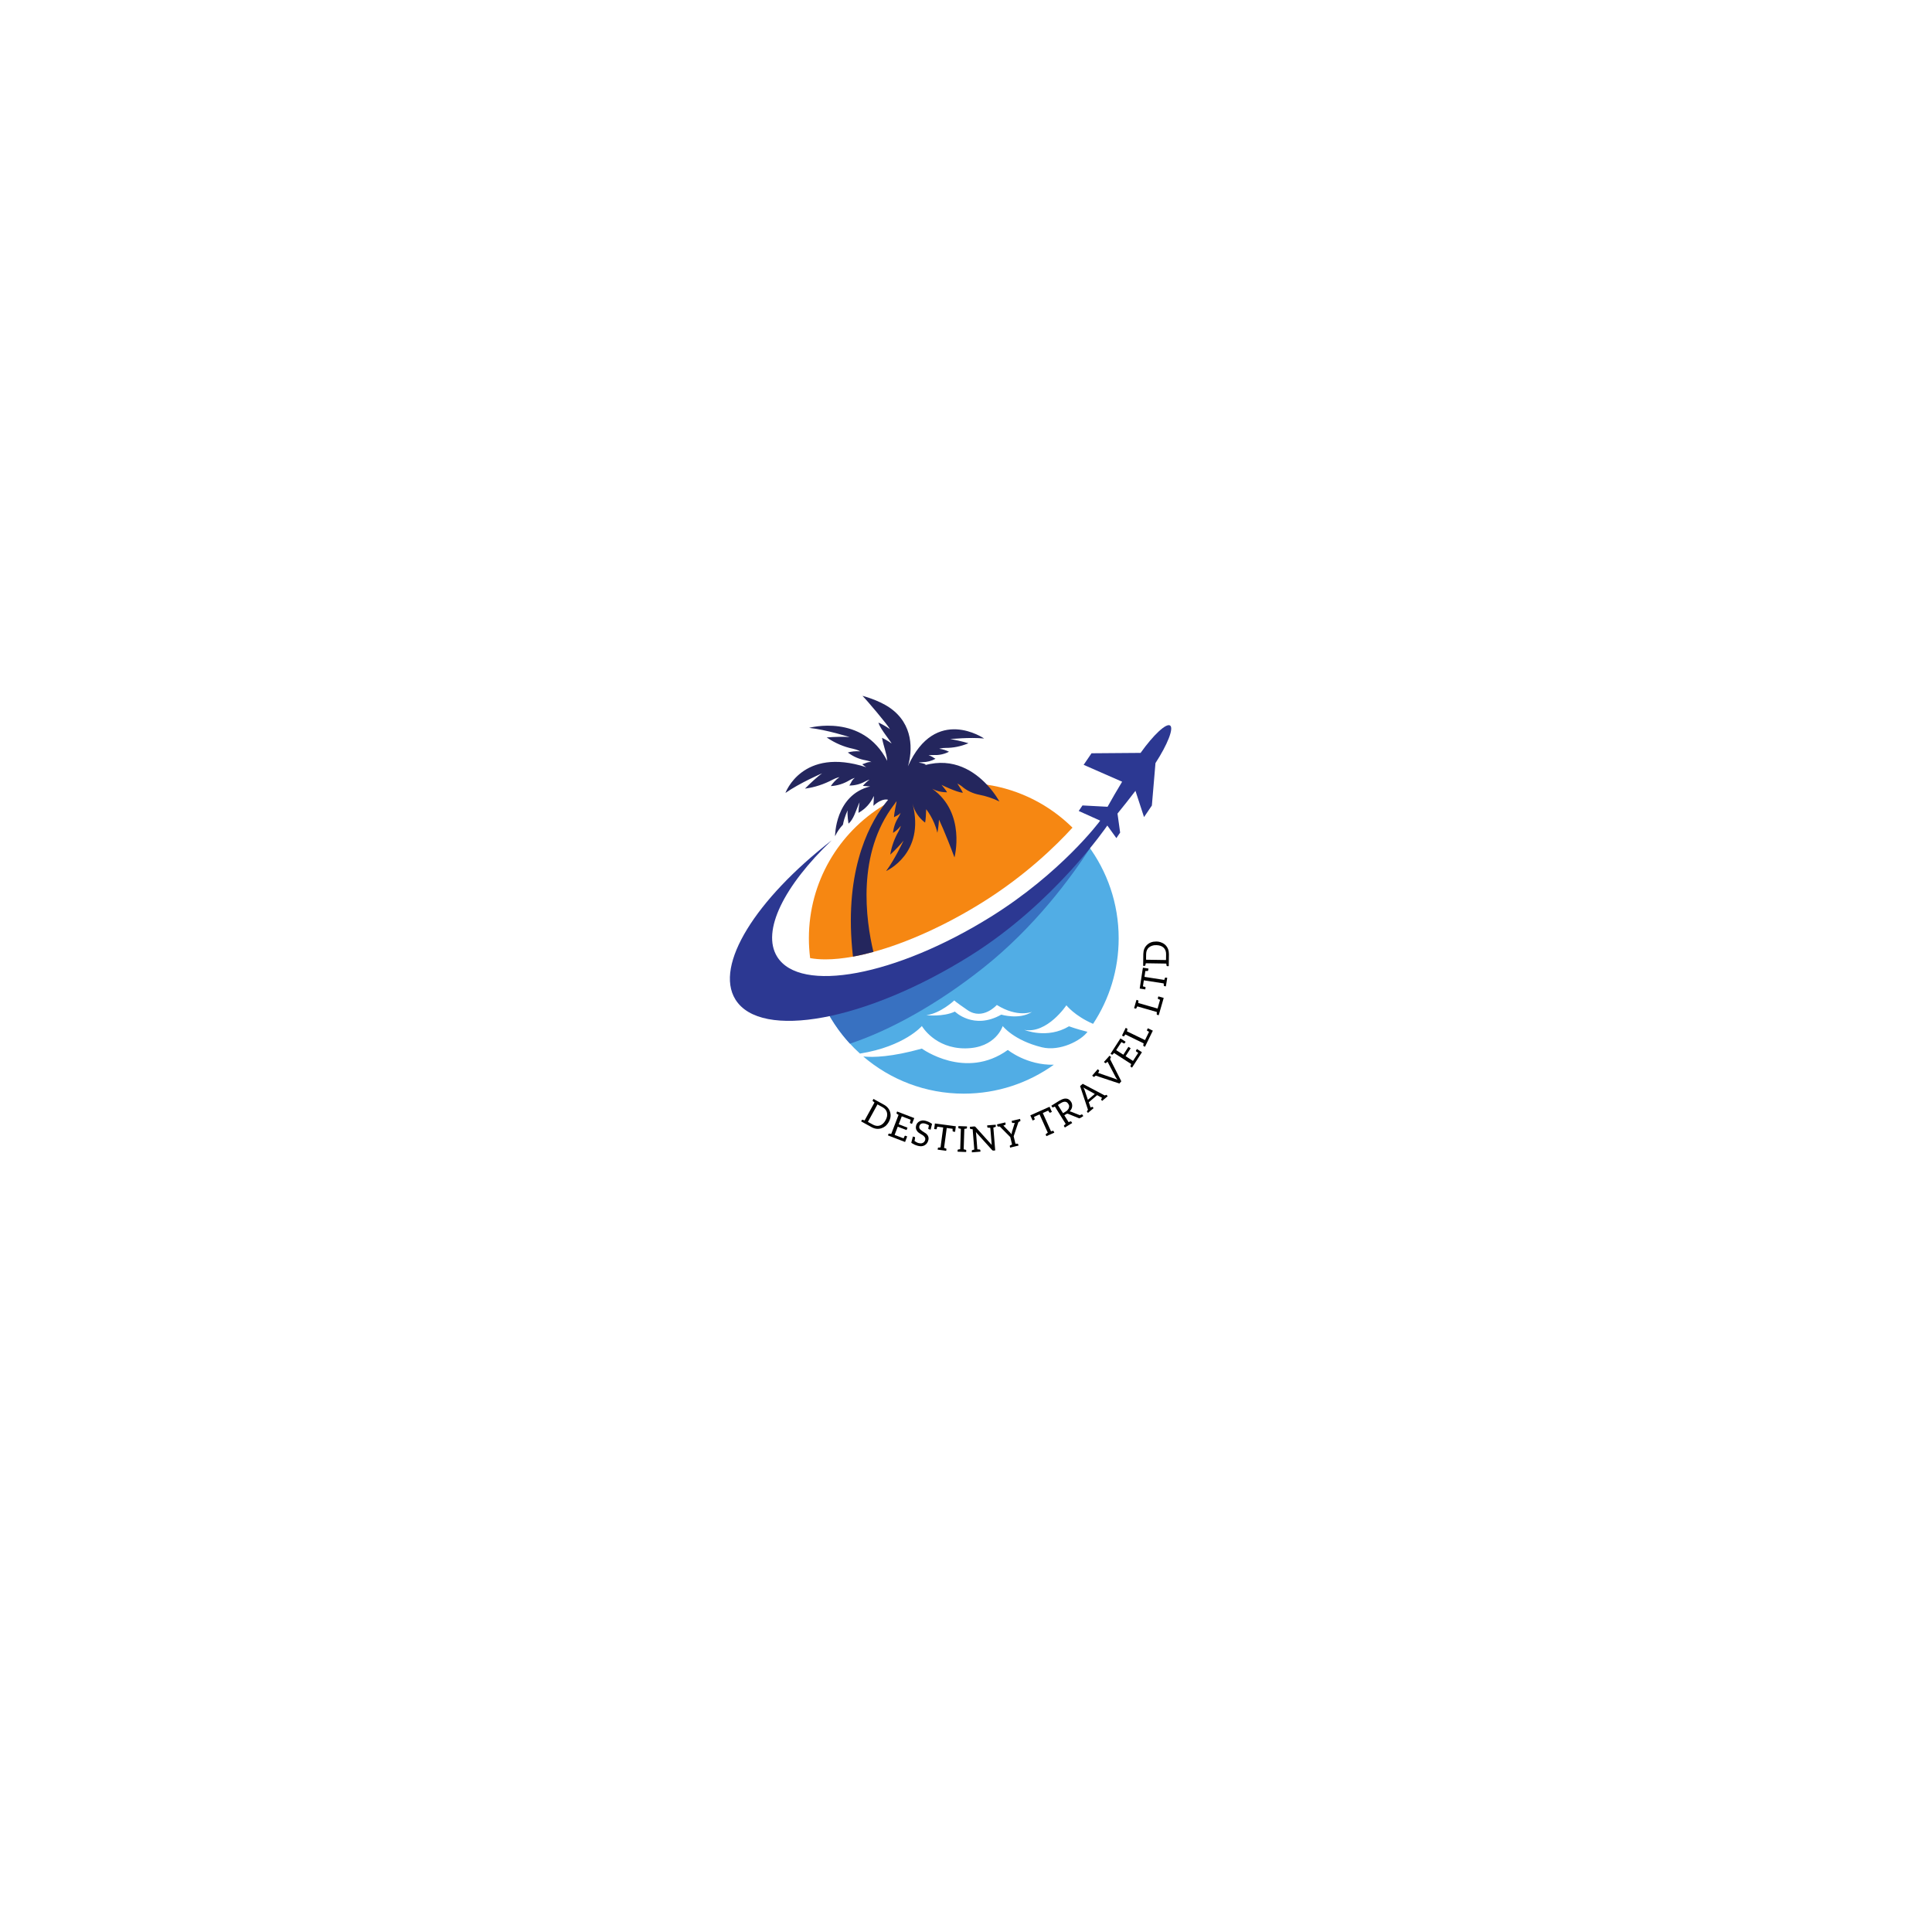 <svg xmlns="http://www.w3.org/2000/svg" xmlns:xlink="http://www.w3.org/1999/xlink" width="500" zoomAndPan="magnify" viewBox="0 0 375 375" height="500" preserveAspectRatio="xMidYMid meet" version="1.0"><defs><g/><clipPath id="2df603911c"><path d="M 159 164 L 218 164 L 218 212.297 L 159 212.297 Z M 159 164 " clip-rule="nonzero"/></clipPath><clipPath id="5263405554"><path d="M 141 140 L 227.867 140 L 227.867 199 L 141 199 Z M 141 140 " clip-rule="nonzero"/></clipPath><clipPath id="1f6420c4d8"><path d="M 152 135.047 L 194 135.047 L 194 186 L 152 186 Z M 152 135.047 " clip-rule="nonzero"/></clipPath></defs><rect x="-37.5" width="450" fill="#ffffff" y="-37.5" height="450" fill-opacity="1"/><rect x="-37.5" width="450" fill="#ffffff" y="-37.5" height="450" fill-opacity="1"/><rect x="-37.5" width="450" fill="#ffffff" y="-37.5" height="450" fill-opacity="1"/><g clip-path="url(#2df603911c)"><path fill="#51ade5" d="M 179.805 197.051 C 182.562 196.688 185.188 194.219 185.234 194.176 C 185.23 194.191 185.324 194.367 187.805 196.07 C 190.781 198.113 193.484 195.062 193.484 195.062 C 197.539 197.59 200.324 196.395 200.324 196.395 C 197.859 198 194.348 196.938 194.348 196.938 C 188.977 199.973 185.344 196.344 185.344 196.344 C 183.086 197.422 179.805 197.051 179.805 197.051 Z M 159.719 194.664 C 161.434 198.422 163.898 201.766 166.918 204.5 C 175.586 203.105 178.934 199.152 178.934 199.152 C 178.934 199.152 181.445 203.531 187.379 203.488 C 193.316 203.449 194.625 199.152 194.625 199.152 C 194.625 199.152 196.742 201.93 202.223 203.277 C 205.742 204.141 209.871 201.949 211.074 200.277 L 211.078 200.273 C 208.969 199.754 207.492 199.203 207.492 199.203 C 203.266 201.75 198.82 199.898 198.82 199.898 C 203.277 200.703 206.984 195.125 206.984 195.125 C 206.984 195.125 208.594 197.184 212.164 198.73 C 215.305 193.969 217.133 188.262 217.133 182.125 C 217.133 175.348 214.902 169.098 211.145 164.062 C 210.629 164.426 210.031 164.914 209.277 165.73 C 203.125 172.391 194.328 178.953 187.465 183.258 C 178.074 189.141 168.227 192.961 159.719 194.664 Z M 167.562 205.066 C 172.812 209.562 179.621 212.277 187.066 212.277 C 193.586 212.277 199.617 210.195 204.543 206.664 C 199.293 206.789 195.621 203.793 195.621 203.793 C 187.395 209.711 178.934 203.531 178.934 203.531 C 173.078 205.168 169.5 205.262 167.562 205.066 " fill-opacity="1" fill-rule="nonzero"/></g><path fill="#3871c1" d="M 187.465 183.258 C 194.328 178.953 203.125 172.391 209.277 165.73 C 210.031 164.914 210.629 164.426 211.145 164.062 C 211.285 164.254 211.426 164.449 211.566 164.645 C 207.91 170.293 200.828 179.957 190.805 187.898 C 181.914 194.941 172.762 199.992 164.977 202.574 C 162.832 200.246 161.051 197.582 159.719 194.664 C 168.227 192.961 178.074 189.141 187.465 183.258 " fill-opacity="1" fill-rule="nonzero"/><path fill="#f68712" d="M 208.168 160.645 C 204.965 164.152 199 169.973 190.621 175.191 C 183.48 179.641 176.027 182.984 169.531 184.766 C 168.164 185.141 166.836 185.449 165.562 185.68 C 163.645 186.031 161.848 186.215 160.219 186.215 C 159.113 186.215 158.117 186.129 157.246 185.965 C 157.086 184.707 157.004 183.426 157.004 182.125 C 157.004 171.168 162.828 161.574 171.543 156.297 C 174.227 154.672 177.184 153.453 180.328 152.73 C 180.344 152.727 180.363 152.723 180.379 152.719 C 181.195 152.535 182.027 152.379 182.867 152.262 C 182.984 152.246 183.102 152.23 183.219 152.215 C 184.051 152.109 184.895 152.035 185.746 152 C 185.801 151.996 185.855 151.996 185.91 151.992 C 186.293 151.977 186.68 151.969 187.066 151.969 C 188.594 151.969 190.098 152.086 191.562 152.305 C 197.988 153.273 203.75 156.277 208.168 160.645 " fill-opacity="1" fill-rule="nonzero"/><g clip-path="url(#5263405554)"><path fill="#2c3892" d="M 224.277 148.113 C 226.609 144.523 227.871 141.336 227.117 140.824 C 226.367 140.309 223.867 142.648 221.387 146.137 L 211.863 146.211 L 210.336 148.453 L 217.805 151.73 C 216.844 153.32 215.848 155.023 214.977 156.594 L 210.109 156.336 L 209.379 157.41 L 213.543 159.285 C 213.469 159.434 205.961 169.449 192.324 177.941 C 173.879 189.43 155.309 192.902 150.84 185.691 C 147.746 180.695 152.234 171.879 161.422 163.113 C 146.727 174.531 138.621 187.34 142.742 193.996 C 147.66 201.934 168.125 198.168 188.383 185.473 C 204.766 175.203 214.887 160.285 214.93 160.234 L 216.688 162.676 L 217.418 161.602 L 216.906 157.914 C 218.043 156.527 219.262 154.977 220.391 153.5 L 222.055 158.594 L 223.578 156.352 L 224.277 148.113 " fill-opacity="1" fill-rule="nonzero"/></g><g clip-path="url(#1f6420c4d8)"><path fill="#24265d" d="M 186.703 152.641 C 187.66 153.473 188.828 154.016 190.07 154.258 C 191.391 154.512 192.621 154.91 193.973 155.559 C 193.973 155.559 193.152 154 191.562 152.305 C 189.191 149.777 185.105 146.941 179.48 148.535 C 179.562 148.484 179.645 148.43 179.73 148.379 C 179.324 148.215 178.855 148.086 178.32 148.027 C 178.32 148.027 178.602 147.941 179.062 147.938 C 179.934 147.926 180.793 147.711 181.555 147.289 L 181.578 147.277 C 181.121 147.066 180.867 146.715 180.219 146.641 C 180.219 146.641 180.594 146.527 181.188 146.555 C 182.172 146.602 183.156 146.418 184.047 145.988 C 184.098 145.965 184.148 145.941 184.195 145.914 C 183.699 145.656 183.062 145.426 182.301 145.34 C 182.301 145.34 182.824 145.164 183.559 145.168 C 185.02 145.176 186.465 144.875 187.816 144.328 C 187.875 144.305 187.926 144.285 187.977 144.262 C 186.789 143.906 185.195 143.547 184.426 143.461 C 184.426 143.461 188.219 143.066 191.02 143.344 C 191.02 143.344 181.566 136.805 176.23 148.734 C 177.117 145.754 177.375 140.57 172.66 137.344 C 170.445 135.832 167.406 135.062 167.406 135.062 C 168.246 135.891 172.379 140.789 172.746 141.539 C 172.715 141.516 171.699 140.762 170.508 140.258 C 170.523 140.316 170.543 140.371 170.562 140.43 C 170.883 141.465 172.84 143.855 173.062 144.312 C 173.062 144.312 172.238 143.699 171.199 143.203 C 171.445 144.707 172.141 146.32 172.203 147.68 C 167.445 138.395 157.051 141.277 157.051 141.277 C 160.469 141.645 164.906 143.066 164.906 143.066 C 163.965 142.977 161.969 143.008 160.461 143.137 C 160.508 143.172 160.562 143.207 160.621 143.242 C 162.113 144.238 163.773 144.961 165.531 145.324 C 166.402 145.504 166.98 145.84 166.98 145.84 C 166.051 145.754 165.23 145.871 164.57 146.055 L 164.648 146.117 C 165.645 146.875 166.816 147.367 168.051 147.578 C 168.742 147.699 169.145 147.918 169.145 147.918 C 168.352 147.84 167.965 148.199 167.363 148.336 C 167.391 148.359 167.414 148.383 167.441 148.402 C 167.656 148.59 167.887 148.762 168.125 148.914 C 155.691 144.883 152.453 153.91 152.453 153.91 C 155.25 151.961 159.473 150.137 159.559 150.102 C 158.785 150.652 157.301 151.988 156.242 153.074 C 156.254 153.074 156.262 153.07 156.273 153.07 C 158.148 152.82 159.957 152.215 161.629 151.328 C 162.352 150.949 162.938 150.836 162.938 150.836 C 162.176 151.383 161.637 152.012 161.258 152.582 C 161.273 152.582 161.289 152.578 161.305 152.578 C 162.578 152.5 163.805 152.098 164.898 151.438 C 165.469 151.094 165.902 150.988 165.93 150.984 C 165.281 151.449 165.223 151.973 164.855 152.473 L 164.883 152.473 C 165.934 152.465 166.973 152.207 167.895 151.695 C 168.395 151.418 168.754 151.336 168.773 151.328 C 168.242 151.711 167.82 152.129 167.48 152.543 C 167.977 152.57 168.453 152.602 168.902 152.641 C 162.047 154.332 162.086 162.305 162.086 162.305 C 162.488 161.453 163.012 160.715 163.613 160.07 C 163.906 158.508 164.535 157.281 164.535 157.281 C 164.398 158.066 164.695 159.875 164.699 159.871 C 165.684 159 166.105 157.426 166.617 156.215 C 166.746 155.902 166.84 155.719 166.84 155.719 C 166.707 156.484 166.641 157.168 166.625 157.773 C 166.633 157.77 166.641 157.766 166.648 157.762 C 167.949 157.031 168.984 155.914 169.582 154.547 C 169.68 154.316 169.539 155.766 169.531 156.41 C 171.293 154.781 172.379 155.242 172.379 155.242 C 172.117 155.551 171.836 155.902 171.543 156.297 C 168.363 160.57 163.734 169.758 165.562 185.68 C 166.836 185.449 168.164 185.141 169.531 184.766 C 168.043 178.531 166.266 165.711 173.527 156.191 C 173.527 156.262 173.793 155.762 174.027 155.508 C 174.07 155.543 173.559 157.703 173.527 158.602 L 173.527 158.625 C 173.953 158.328 174.395 158.289 174.805 157.754 C 174.797 157.777 174.699 158.141 174.395 158.617 C 173.812 159.523 173.445 160.551 173.344 161.621 C 173.344 161.637 173.344 161.648 173.34 161.66 C 173.832 161.355 174.371 160.914 174.852 160.285 C 174.844 160.316 174.73 160.797 174.402 161.379 C 173.613 162.77 173.059 164.281 172.801 165.859 C 172.801 165.867 172.801 165.875 172.797 165.887 C 173.738 165.02 174.898 163.797 175.383 163.16 C 175.348 163.234 173.707 166.754 172 169.066 C 172 169.066 179.645 165.684 177.129 156.012 C 177.492 157.465 178.34 158.746 179.535 159.648 C 179.543 159.656 179.551 159.66 179.562 159.668 C 179.695 159.137 179.746 157.734 179.77 157.07 C 179.77 157.07 181.309 158.934 181.93 161.594 L 181.949 161.609 C 182.074 161.094 182.234 159.719 182.258 159.09 C 182.258 159.09 183.395 161.406 185.262 166.426 C 185.262 166.426 187.562 157.789 180.945 153.098 C 181.824 153.555 182.801 153.789 183.797 153.781 L 183.828 153.781 C 183.68 153.438 182.875 152.52 182.754 152.348 C 182.754 152.348 185.672 153.785 186.863 153.867 L 186.898 153.871 C 186.719 153.461 185.879 152.164 185.824 152.086 C 185.824 152.086 186.402 152.383 186.703 152.641 " fill-opacity="1" fill-rule="nonzero"/></g><g fill="#000000" fill-opacity="1"><g transform="translate(166.943, 217.553)"><g><path d="M 0.203 0.109 L 0.344 -0.156 C 0.383 -0.219 0.438 -0.234 0.5 -0.203 L 0.875 -0.078 L 2.797 -3.562 C 2.617 -3.688 2.516 -3.77 2.484 -3.812 C 2.422 -3.863 2.41 -3.922 2.453 -3.984 L 2.594 -4.25 L 4.609 -3.141 C 5.254 -2.785 5.66 -2.301 5.828 -1.688 C 6.016 -1.07 5.926 -0.438 5.562 0.219 C 5.383 0.539 5.164 0.812 4.906 1.031 C 4.656 1.227 4.383 1.367 4.094 1.453 C 3.477 1.648 2.852 1.57 2.219 1.219 Z M 1.516 0.203 L 2.484 0.734 C 2.961 0.992 3.414 1.051 3.844 0.906 C 4.281 0.758 4.645 0.422 4.938 -0.109 C 5.094 -0.391 5.191 -0.648 5.234 -0.891 C 5.273 -1.148 5.27 -1.383 5.219 -1.594 C 5.113 -2.039 4.82 -2.395 4.344 -2.656 L 3.375 -3.188 Z M 1.516 0.203 "/></g></g></g><g fill="#000000" fill-opacity="1"><g transform="translate(172.129, 220.301)"><g><path d="M 0.219 0.078 L 0.328 -0.203 C 0.348 -0.266 0.398 -0.285 0.484 -0.266 L 0.859 -0.203 L 2.281 -3.906 C 2.082 -4.02 1.973 -4.094 1.953 -4.125 C 1.879 -4.164 1.859 -4.219 1.891 -4.281 L 2 -4.562 L 5.328 -3.281 L 4.891 -2.156 L 4.578 -2.281 C 4.504 -2.312 4.477 -2.367 4.5 -2.453 C 4.5 -2.453 4.504 -2.469 4.516 -2.5 C 4.523 -2.539 4.539 -2.602 4.562 -2.688 C 4.582 -2.781 4.609 -2.867 4.641 -2.953 L 2.906 -3.625 L 2.312 -2.078 L 4.016 -1.422 L 3.828 -0.953 L 2.125 -1.609 L 1.516 -0.016 L 3.25 0.656 C 3.383 0.383 3.457 0.234 3.469 0.203 C 3.5 0.141 3.555 0.125 3.641 0.156 L 3.953 0.281 L 3.547 1.359 Z M 0.219 0.078 "/></g></g></g><g fill="#000000" fill-opacity="1"><g transform="translate(176.583, 221.945)"><g><path d="M 0.297 -0.141 L 0.609 -1.344 L 0.922 -1.266 C 1.004 -1.242 1.039 -1.195 1.031 -1.125 C 1.031 -1.07 1.016 -0.957 0.984 -0.781 L 0.922 -0.484 C 1.234 -0.266 1.492 -0.129 1.703 -0.078 C 1.891 -0.035 2.062 -0.016 2.219 -0.016 C 2.344 -0.035 2.457 -0.07 2.562 -0.125 C 2.781 -0.238 2.926 -0.43 3 -0.703 C 3.062 -0.953 2.984 -1.18 2.766 -1.391 C 2.672 -1.492 2.566 -1.578 2.453 -1.641 C 2.016 -1.898 1.754 -2.066 1.672 -2.141 C 1.566 -2.223 1.469 -2.336 1.375 -2.484 C 1.188 -2.754 1.141 -3.082 1.234 -3.469 C 1.328 -3.82 1.535 -4.094 1.859 -4.281 C 2.211 -4.477 2.609 -4.52 3.047 -4.406 C 3.504 -4.289 3.93 -4.086 4.328 -3.797 L 4.047 -2.672 L 3.703 -2.766 C 3.617 -2.785 3.582 -2.836 3.594 -2.922 C 3.594 -2.922 3.598 -2.941 3.609 -2.984 C 3.617 -3.023 3.633 -3.098 3.656 -3.203 C 3.676 -3.305 3.695 -3.414 3.719 -3.531 C 3.438 -3.688 3.18 -3.797 2.953 -3.859 C 2.66 -3.93 2.414 -3.922 2.219 -3.828 C 2.031 -3.723 1.91 -3.562 1.859 -3.344 C 1.797 -3.102 1.863 -2.883 2.062 -2.688 C 2.164 -2.594 2.285 -2.5 2.422 -2.406 C 2.766 -2.188 3.02 -2.02 3.188 -1.906 L 3.172 -1.906 C 3.586 -1.562 3.734 -1.141 3.609 -0.641 C 3.492 -0.191 3.258 0.133 2.906 0.344 C 2.551 0.551 2.125 0.594 1.625 0.469 C 1.406 0.414 1.188 0.344 0.969 0.25 C 0.82 0.176 0.648 0.082 0.453 -0.031 Z M 0.297 -0.141 "/></g></g></g><g fill="#000000" fill-opacity="1"><g transform="translate(180.651, 222.971)"><g><path d="M 0.672 -3.828 L 0.812 -4.906 L 4.531 -4.406 L 4.766 -4.375 L 4.875 -4.359 L 4.734 -3.281 L 4.391 -3.328 C 4.316 -3.336 4.273 -3.363 4.266 -3.406 C 4.242 -3.5 4.238 -3.656 4.25 -3.875 L 3.109 -4.031 L 2.594 -0.172 C 2.602 -0.16 2.629 -0.148 2.672 -0.141 C 2.879 -0.066 2.988 -0.031 3 -0.031 C 3.031 0 3.047 0.047 3.047 0.109 L 3 0.406 L 1.344 0.172 L 1.391 -0.125 C 1.391 -0.195 1.438 -0.234 1.531 -0.234 C 1.551 -0.234 1.602 -0.234 1.688 -0.234 C 1.77 -0.242 1.844 -0.254 1.906 -0.266 L 2.422 -4.125 L 1.266 -4.281 C 1.211 -4.031 1.172 -3.879 1.141 -3.828 C 1.129 -3.785 1.082 -3.77 1 -3.781 Z M 0.672 -3.828 "/></g></g></g><g fill="#000000" fill-opacity="1"><g transform="translate(185.628, 223.542)"><g><path d="M 0.234 0 L 0.25 -0.297 C 0.25 -0.367 0.281 -0.41 0.344 -0.422 L 0.75 -0.484 L 0.875 -4.438 C 0.656 -4.488 0.516 -4.52 0.453 -4.531 C 0.398 -4.551 0.379 -4.598 0.391 -4.672 L 0.391 -4.969 L 2.062 -4.906 L 2.062 -4.609 C 2.051 -4.535 2.008 -4.492 1.938 -4.484 L 1.547 -4.422 L 1.422 -0.469 C 1.629 -0.414 1.77 -0.379 1.844 -0.359 C 1.895 -0.348 1.922 -0.305 1.922 -0.234 L 1.906 0.062 Z M 0.234 0 "/></g></g></g><g fill="#000000" fill-opacity="1"><g transform="translate(188.419, 223.687)"><g><path d="M 0.234 -0.016 L 0.203 -0.312 C 0.203 -0.375 0.238 -0.422 0.312 -0.453 L 0.688 -0.562 L 0.375 -4.5 C 0.156 -4.52 0.02 -4.535 -0.031 -4.547 C -0.102 -4.555 -0.141 -4.598 -0.141 -4.672 L -0.172 -4.969 L 0.672 -5.047 C 0.734 -5.047 0.781 -5.039 0.812 -5.031 C 0.832 -5.008 0.867 -4.984 0.922 -4.953 L 4.078 -1.453 L 4.078 -1.438 C 4.066 -1.508 4.055 -1.625 4.047 -1.781 L 3.797 -4.781 C 3.723 -4.781 3.648 -4.785 3.578 -4.797 C 3.504 -4.805 3.441 -4.812 3.391 -4.812 C 3.348 -4.812 3.328 -4.812 3.328 -4.812 C 3.254 -4.832 3.219 -4.875 3.219 -4.938 L 3.188 -5.25 L 3.75 -5.297 L 4.344 -5.344 L 4.844 -5.375 L 4.875 -5.062 C 4.875 -5 4.836 -4.957 4.766 -4.938 L 4.391 -4.828 L 4.75 -0.391 L 4.406 -0.359 C 4.312 -0.348 4.227 -0.379 4.156 -0.453 L 1 -3.953 C 1.02 -3.867 1.035 -3.758 1.047 -3.625 L 1.281 -0.609 C 1.426 -0.598 1.582 -0.582 1.75 -0.562 C 1.82 -0.551 1.859 -0.516 1.859 -0.453 L 1.891 -0.156 Z M 0.234 -0.016 "/></g></g></g><g fill="#000000" fill-opacity="1"><g transform="translate(194.518, 223.115)"><g><path d="M -0.938 -4.578 L -1 -4.875 L 0.609 -5.25 L 0.672 -4.953 C 0.691 -4.879 0.672 -4.828 0.609 -4.797 C 0.379 -4.703 0.254 -4.648 0.234 -4.641 L 1.516 -3.312 C 1.66 -3.156 1.758 -3.031 1.812 -2.938 C 1.832 -3.094 1.863 -3.254 1.906 -3.422 L 2.438 -5.156 C 2.414 -5.156 2.281 -5.148 2.031 -5.141 C 1.969 -5.141 1.926 -5.176 1.906 -5.25 L 1.844 -5.547 L 3.469 -5.938 L 3.547 -5.625 C 3.555 -5.562 3.531 -5.508 3.469 -5.469 C 3.457 -5.469 3.438 -5.461 3.406 -5.453 C 3.383 -5.441 3.348 -5.422 3.297 -5.391 C 3.242 -5.359 3.195 -5.332 3.156 -5.312 L 2.234 -2.562 L 2.578 -1.125 C 2.691 -1.113 2.828 -1.113 2.984 -1.125 C 3.047 -1.125 3.086 -1.094 3.109 -1.031 L 3.172 -0.75 L 2.688 -0.641 L 2.031 -0.484 L 1.547 -0.359 L 1.484 -0.641 C 1.461 -0.703 1.488 -0.754 1.562 -0.797 L 1.922 -0.969 L 1.578 -2.406 L -0.453 -4.453 C -0.641 -4.461 -0.758 -4.461 -0.812 -4.453 C -0.875 -4.461 -0.914 -4.504 -0.938 -4.578 Z M -0.938 -4.578 "/></g></g></g><g fill="#000000" fill-opacity="1"><g transform="translate(199.848, 221.74)"><g/></g></g><g fill="#000000" fill-opacity="1"><g transform="translate(201.873, 221.086)"><g><path d="M -1.438 -3.594 L -1.891 -4.594 L 1.531 -6.125 L 1.75 -6.219 L 1.844 -6.266 L 2.297 -5.266 L 1.984 -5.125 C 1.922 -5.094 1.875 -5.098 1.844 -5.141 C 1.781 -5.203 1.691 -5.328 1.578 -5.516 L 0.531 -5.047 L 2.125 -1.5 C 2.133 -1.5 2.156 -1.504 2.188 -1.516 C 2.406 -1.566 2.52 -1.598 2.531 -1.609 C 2.582 -1.598 2.617 -1.562 2.641 -1.5 L 2.766 -1.234 L 1.234 -0.562 L 1.109 -0.828 C 1.078 -0.898 1.102 -0.961 1.188 -1.016 C 1.207 -1.023 1.25 -1.051 1.312 -1.094 C 1.375 -1.133 1.438 -1.18 1.5 -1.234 L -0.094 -4.781 L -1.172 -4.297 C -1.086 -4.055 -1.039 -3.906 -1.031 -3.844 C -1.02 -3.801 -1.055 -3.766 -1.141 -3.734 Z M -1.438 -3.594 "/></g></g></g><g fill="#000000" fill-opacity="1"><g transform="translate(206.49, 218.976)"><g><path d="M 0.203 -0.125 L 0.031 -0.391 C 0 -0.441 0.004 -0.492 0.047 -0.547 L 0.359 -0.828 L -1.734 -4.188 C -1.953 -4.094 -2.078 -4.039 -2.109 -4.031 C -2.172 -4.02 -2.223 -4.039 -2.266 -4.094 L -2.422 -4.359 L -2 -4.625 L -0.875 -5.328 C -0.602 -5.484 -0.352 -5.598 -0.125 -5.672 C 0.102 -5.742 0.316 -5.766 0.516 -5.734 C 0.711 -5.711 0.879 -5.645 1.016 -5.531 C 1.172 -5.414 1.305 -5.27 1.422 -5.094 C 1.504 -4.957 1.562 -4.812 1.594 -4.656 C 1.625 -4.488 1.629 -4.32 1.609 -4.156 C 1.586 -4 1.535 -3.844 1.453 -3.688 C 1.359 -3.531 1.25 -3.383 1.125 -3.25 C 1.219 -3.258 1.316 -3.238 1.422 -3.188 L 3.109 -2.516 C 3.328 -2.609 3.445 -2.66 3.469 -2.672 L 3.453 -2.656 C 3.523 -2.676 3.578 -2.66 3.609 -2.609 L 3.781 -2.344 L 3.672 -2.281 L 3.359 -2.078 L 3.172 -1.969 C 3.066 -1.906 2.969 -1.898 2.875 -1.953 L 0.828 -2.781 C 0.785 -2.801 0.727 -2.812 0.656 -2.812 C 0.613 -2.812 0.551 -2.785 0.469 -2.734 L 0.094 -2.5 L 0.922 -1.172 C 1.129 -1.242 1.25 -1.289 1.281 -1.312 C 1.32 -1.32 1.359 -1.32 1.391 -1.312 C 1.422 -1.301 1.441 -1.285 1.453 -1.266 L 1.625 -1 L 1.188 -0.734 L 0.625 -0.391 Z M -0.156 -2.906 L 0.375 -3.234 C 0.551 -3.336 0.688 -3.457 0.781 -3.594 C 0.875 -3.695 0.941 -3.82 0.984 -3.969 C 1.016 -4.094 1.031 -4.219 1.031 -4.344 C 1 -4.469 0.941 -4.594 0.859 -4.719 C 0.711 -4.969 0.52 -5.102 0.281 -5.125 C 0.031 -5.156 -0.258 -5.066 -0.594 -4.859 L -1.156 -4.5 Z M -0.156 -2.906 "/></g></g></g><g fill="#000000" fill-opacity="1"><g transform="translate(211.049, 216.118)"><g><path d="M 0.125 -0.109 L -0.062 -0.328 C -0.094 -0.367 -0.086 -0.414 -0.047 -0.469 L 0.125 -0.719 L -1.406 -5.312 L -0.891 -5.75 L 3.391 -3.484 L 3.641 -3.594 C 3.691 -3.613 3.734 -3.602 3.766 -3.562 L 3.953 -3.344 L 2.875 -2.438 L 2.688 -2.656 C 2.656 -2.695 2.66 -2.738 2.703 -2.781 L 2.859 -3.031 L 1.906 -3.547 L 0.281 -2.172 L 0.641 -1.141 L 0.891 -1.266 C 0.953 -1.297 1 -1.289 1.031 -1.25 L 1.219 -1.031 Z M 0.109 -2.641 L 1.453 -3.781 L -0.344 -4.781 C -0.469 -4.852 -0.609 -4.938 -0.766 -5.031 C -0.66 -4.832 -0.586 -4.688 -0.547 -4.594 Z M 0.109 -2.641 "/></g></g></g><g fill="#000000" fill-opacity="1"><g transform="translate(215.679, 212.126)"><g><path d="M -3.453 -3.141 L -3.688 -3.344 L -2.609 -4.594 L -2.375 -4.391 C -2.312 -4.336 -2.305 -4.273 -2.359 -4.203 C -2.367 -4.172 -2.395 -4.117 -2.438 -4.047 C -2.477 -3.984 -2.508 -3.926 -2.531 -3.875 L 0.672 -2.766 C 0.805 -2.723 0.988 -2.648 1.219 -2.547 C 1.051 -2.766 0.941 -2.922 0.891 -3.016 L -0.703 -6.047 C -0.859 -5.898 -0.957 -5.816 -1 -5.797 C -1.062 -5.754 -1.117 -5.754 -1.172 -5.797 L -1.406 -6 L -0.312 -7.219 L -0.094 -7.031 C -0.039 -6.988 -0.031 -6.938 -0.062 -6.875 L -0.219 -6.562 L 1.969 -2.25 L 1.594 -1.812 L -3 -3.344 C -3.156 -3.227 -3.25 -3.156 -3.281 -3.125 C -3.344 -3.094 -3.398 -3.098 -3.453 -3.141 Z M -3.453 -3.141 "/></g></g></g><g fill="#000000" fill-opacity="1"><g transform="translate(219.604, 207.424)"><g><path d="M 0.125 -0.203 L -0.125 -0.359 C -0.188 -0.398 -0.203 -0.457 -0.172 -0.531 L -0.031 -0.891 L -3.375 -3.047 C -3.508 -2.867 -3.598 -2.77 -3.641 -2.75 C -3.691 -2.695 -3.75 -2.691 -3.812 -2.734 L -4.047 -2.891 L -2.125 -5.875 L -1.125 -5.219 L -1.297 -4.953 C -1.336 -4.879 -1.395 -4.863 -1.469 -4.906 C -1.469 -4.906 -1.484 -4.91 -1.516 -4.922 C -1.555 -4.941 -1.613 -4.973 -1.688 -5.016 C -1.77 -5.055 -1.852 -5.102 -1.938 -5.156 L -2.953 -3.594 L -1.562 -2.703 L -0.578 -4.234 L -0.141 -3.953 L -1.125 -2.422 L 0.312 -1.5 L 1.328 -3.062 C 1.078 -3.238 0.941 -3.332 0.922 -3.344 C 0.859 -3.395 0.852 -3.461 0.906 -3.547 L 1.078 -3.812 L 2.047 -3.188 Z M 0.125 -0.203 "/></g></g></g><g fill="#000000" fill-opacity="1"><g transform="translate(222.14, 203.396)"><g><path d="M 0.109 -0.219 L -0.156 -0.344 C -0.188 -0.363 -0.207 -0.383 -0.219 -0.406 C -0.238 -0.438 -0.242 -0.469 -0.234 -0.5 L -0.156 -0.875 L -3.703 -2.609 C -3.836 -2.422 -3.914 -2.316 -3.938 -2.297 C -3.957 -2.266 -3.977 -2.242 -4 -2.234 C -4.031 -2.234 -4.062 -2.238 -4.094 -2.25 L -4.359 -2.391 L -4.156 -2.828 L -3.859 -3.438 L -3.641 -3.891 L -3.375 -3.75 C -3.344 -3.738 -3.32 -3.719 -3.312 -3.688 C -3.301 -3.656 -3.301 -3.629 -3.312 -3.609 C -3.312 -3.566 -3.328 -3.488 -3.359 -3.375 C -3.391 -3.27 -3.406 -3.219 -3.406 -3.219 L 0.109 -1.516 L 0.891 -3.125 C 0.703 -3.227 0.582 -3.297 0.531 -3.328 C 0.5 -3.336 0.484 -3.363 0.484 -3.406 C 0.484 -3.445 0.488 -3.477 0.5 -3.5 L 0.656 -3.812 L 1.625 -3.344 L 1.531 -3.156 L 0.312 -0.656 Z M 0.109 -0.219 "/></g></g></g><g fill="#000000" fill-opacity="1"><g transform="translate(224.062, 199.243)"><g/></g></g><g fill="#000000" fill-opacity="1"><g transform="translate(224.842, 197.275)"><g><path d="M 0.062 -0.219 L -0.219 -0.297 C -0.25 -0.305 -0.273 -0.32 -0.297 -0.344 C -0.316 -0.375 -0.328 -0.41 -0.328 -0.453 L -0.297 -0.844 L -4.094 -1.938 C -4.195 -1.738 -4.258 -1.617 -4.281 -1.578 C -4.289 -1.547 -4.312 -1.523 -4.344 -1.516 C -4.375 -1.504 -4.398 -1.5 -4.422 -1.5 L -4.719 -1.594 L -4.578 -2.078 L -4.391 -2.734 L -4.25 -3.203 L -3.953 -3.109 C -3.93 -3.109 -3.91 -3.094 -3.891 -3.062 C -3.879 -3.031 -3.875 -3.004 -3.875 -2.984 C -3.875 -2.953 -3.879 -2.879 -3.891 -2.766 C -3.898 -2.648 -3.906 -2.594 -3.906 -2.594 L -0.156 -1.516 L 0.328 -3.219 C 0.129 -3.301 0.004 -3.352 -0.047 -3.375 C -0.066 -3.383 -0.082 -3.406 -0.094 -3.438 C -0.102 -3.477 -0.109 -3.516 -0.109 -3.547 L 0 -3.875 L 1.031 -3.578 L 0.984 -3.406 L 0.969 -3.359 L 0.203 -0.703 Z M 0.062 -0.219 "/></g></g></g><g fill="#000000" fill-opacity="1"><g transform="translate(226.093, 192.797)"><g><path d="M -3.797 -0.75 L -4.875 -0.922 L -4.312 -4.625 L -4.266 -4.859 L -4.25 -4.969 L -3.172 -4.797 L -3.234 -4.453 C -3.242 -4.379 -3.27 -4.344 -3.312 -4.344 C -3.395 -4.32 -3.551 -4.316 -3.781 -4.328 L -3.953 -3.188 L -0.109 -2.594 C -0.109 -2.602 -0.098 -2.629 -0.078 -2.672 C -0.004 -2.879 0.031 -2.988 0.031 -3 C 0.062 -3.039 0.109 -3.055 0.172 -3.047 L 0.469 -3 L 0.203 -1.344 L -0.094 -1.391 C -0.164 -1.398 -0.203 -1.445 -0.203 -1.531 C -0.203 -1.551 -0.203 -1.602 -0.203 -1.688 C -0.211 -1.781 -0.223 -1.859 -0.234 -1.922 L -4.078 -2.516 L -4.25 -1.344 C -4.008 -1.289 -3.859 -1.254 -3.797 -1.234 C -3.754 -1.211 -3.738 -1.16 -3.75 -1.078 Z M -3.797 -0.75 "/></g></g></g><g fill="#000000" fill-opacity="1"><g transform="translate(226.854, 187.765)"><g><path d="M 0 -0.234 L -0.297 -0.234 C -0.367 -0.234 -0.41 -0.27 -0.422 -0.344 L -0.484 -0.734 L -4.453 -0.797 C -4.492 -0.578 -4.523 -0.445 -4.547 -0.406 C -4.555 -0.332 -4.598 -0.297 -4.672 -0.297 L -4.969 -0.297 L -4.938 -2.594 C -4.926 -3.332 -4.688 -3.922 -4.219 -4.359 C -3.758 -4.805 -3.16 -5.023 -2.422 -5.016 C -2.047 -5.016 -1.707 -4.945 -1.406 -4.812 C -1.102 -4.695 -0.844 -4.531 -0.625 -4.312 C -0.176 -3.852 0.039 -3.258 0.031 -2.531 Z M -0.531 -1.422 L -0.516 -2.531 C -0.504 -3.07 -0.664 -3.504 -1 -3.828 C -1.332 -4.141 -1.805 -4.301 -2.422 -4.312 C -2.734 -4.32 -3.004 -4.285 -3.234 -4.203 C -3.484 -4.117 -3.691 -4.004 -3.859 -3.859 C -4.203 -3.555 -4.379 -3.133 -4.391 -2.594 L -4.406 -1.484 Z M -0.531 -1.422 "/></g></g></g></svg>